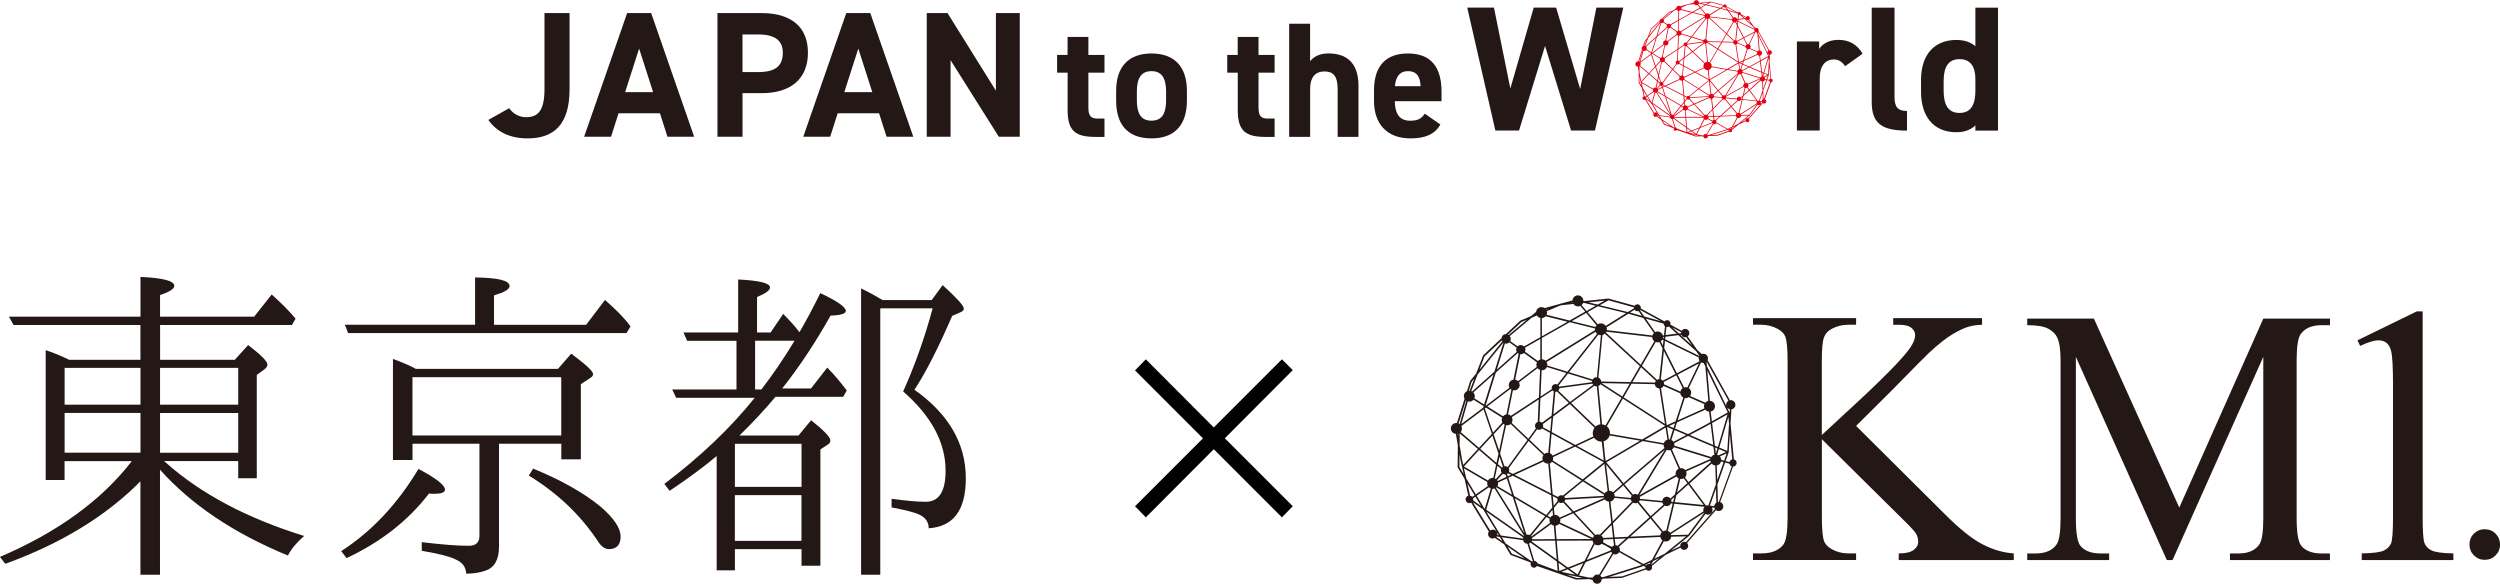 <?xml version="1.0" encoding="UTF-8"?>
<svg id="_レイヤー_2" data-name="レイヤー 2" xmlns="http://www.w3.org/2000/svg" viewBox="0 0 475.5 111.04">
  <defs>
    <style>
      .cls-1 {
        fill: #231815;
      }

      .cls-2 {
        fill: #e50012;
      }
    </style>
  </defs>
  <g id="_コンテンツ" data-name="コンテンツ">
    <g>
      <g>
        <path class="cls-1" d="M96.85,20.59c.75,1.06,1.91,1.7,3.2,1.7,2.28,0,3.51-1.23,3.51-5.32V2.49h4.77v14.49c0,6.78-3.03,9.34-7.98,9.34-3.38,0-5.86-1.23-7.47-3.51l3.95-2.22Z"/>
        <path class="cls-1" d="M111.1,26.01l8.18-23.52h4.57l8.18,23.52h-5.08l-1.43-4.47h-7.87l-1.43,4.47h-5.11ZM118.9,17.52h5.32l-2.66-8.28-2.66,8.28Z"/>
        <path class="cls-1" d="M141.23,17.73v8.28h-4.77V2.49h8.42c5.42,0,8.79,2.49,8.79,7.53s-3.34,7.7-8.79,7.7h-3.65ZM144.19,13.71c3.31,0,4.7-1.16,4.7-3.68,0-2.25-1.4-3.48-4.7-3.48h-2.97v7.16h2.97Z"/>
        <path class="cls-1" d="M152.78,26.01l8.18-23.52h4.57l8.18,23.52h-5.08l-1.43-4.47h-7.87l-1.43,4.47h-5.11ZM160.59,17.52h5.32l-2.66-8.28-2.66,8.28Z"/>
        <path class="cls-1" d="M193.96,2.49v23.52h-3.99l-9.17-14.56v14.56h-4.53V2.49h3.95l9.2,14.76V2.49h4.53Z"/>
        <path class="cls-1" d="M201.05,10.45h2v-3.43h3.96v3.43h3.06v3.37h-3.06v6.52c0,1.56.31,2.21,1.78,2.21h1.28v3.49h-1.68c-3.77,0-5.33-1.06-5.33-5.08v-7.14h-2v-3.37Z"/>
        <path class="cls-1" d="M225.75,19.15c0,4.27-2.03,7.17-6.73,7.17s-6.73-2.81-6.73-7.17v-1.87c0-4.68,2.46-7.11,6.73-7.11s6.73,2.43,6.73,7.11v1.87ZM221.79,19.02v-1.62c0-2.49-.81-3.87-2.78-3.87s-2.78,1.37-2.78,3.87v1.62c0,2.24.56,3.93,2.78,3.93s2.78-1.68,2.78-3.93Z"/>
        <path class="cls-1" d="M233.41,10.45h2v-3.43h3.96v3.43h3.06v3.37h-3.06v6.52c0,1.56.31,2.21,1.78,2.21h1.28v3.49h-1.68c-3.77,0-5.33-1.06-5.33-5.08v-7.14h-2v-3.37Z"/>
        <path class="cls-1" d="M245.19,4.52h3.99v7.14c.59-.78,1.68-1.5,3.49-1.5,3.15,0,5.71,1.5,5.71,6.11v9.76h-3.96v-9.14c0-2.43-.87-3.3-2.49-3.3-1.84,0-2.74,1.22-2.74,3.27v9.17h-3.99V4.52Z"/>
        <path class="cls-1" d="M273.97,23.67c-1.09,1.9-2.9,2.65-5.71,2.65-4.68,0-6.92-3.02-6.92-7.05v-2.12c0-4.71,2.37-6.98,6.42-6.98,4.4,0,6.42,2.56,6.42,7.3v1.78h-8.89c.03,2.15.72,3.71,2.93,3.71,1.65,0,2.18-.5,2.78-1.34l2.96,2.06ZM265.3,16.4h4.9c-.09-2.03-.9-2.87-2.4-2.87-1.59,0-2.34,1.09-2.49,2.87Z"/>
        <path class="cls-1" d="M288.93,24.83h-4.51l-5.35-23.38h5.08l3.12,15.38,4.44-15.38h4.27l4.57,15.48,3.08-15.48h5.12l-5.39,23.38h-4.54l-4.95-16.09-4.95,16.09Z"/>
        <path class="cls-1" d="M350.95,12.6c-.44-.64-1.05-1.29-2.13-1.29-1.63,0-2.71,1.19-2.71,3.56v9.96h-4.34V7.89h4.23v1.42c.58-.85,1.69-1.73,3.69-1.73s3.56.88,4.57,2.64l-3.32,2.37Z"/>
        <path class="cls-1" d="M356,1.46h4.34v16.97c0,1.83.54,2.68,2.37,2.68v3.73c-4.57,0-6.71-1.19-6.71-5.42V1.46Z"/>
        <path class="cls-1" d="M375.72,1.46h4.3v23.38h-4.3v-.98c-.88.81-2.03,1.29-3.63,1.29-4.44,0-6.71-3.15-6.71-7.66v-2.3c0-4.95,2.68-7.59,6.71-7.59,1.46,0,2.68.37,3.63,1.19V1.46ZM375.72,17.21v-2.13c0-2.47-.98-3.83-3.02-3.83-2.13,0-3.02,1.49-3.02,4.2v1.76c0,2.44.68,4.27,3.02,4.27s3.02-1.83,3.02-4.27Z"/>
        <path class="cls-2" d="M336.93,14.96s-.04,0-.06,0l-.3-3.27.08-1.29s.09-.02.13-.04c.21-.11.29-.37.18-.58-.09-.17-.27-.25-.45-.22l-2.04-3.65c.05-.11.05-.24,0-.36-.1-.19-.32-.27-.52-.2l-.4-.36-.89-1.25s.07-.06.1-.1c.11-.18.06-.41-.12-.52-.18-.11-.41-.06-.52.12l-1.04-.56s.02-.06.02-.09c0-.17-.13-.32-.31-.32-.1,0-.19.05-.24.12l-2.17-1.18c.03-.12-.02-.26-.14-.33-.14-.09-.33-.05-.42.09l-2.39-.66-2.23.24h-.05c0-.19-.08-.36-.24-.45-.24-.14-.54-.07-.69.17-.04.07-.06.15-.07.22l-1.05.29h-.07s-.08.04-.08.04l-1.34.37c-.17-.12-.41-.13-.59.01-.11.08-.17.21-.19.33l-.46.38-.97.41-1.32,1.23c-.06,0-.12.01-.18.05-.13.07-.2.19-.22.33l-1.68,1.56-.64,1.67-.54.67-.3.94s-.06.03-.09.06c-.2.15-.25.42-.13.64l-.7,2.22c-.19-.02-.37.07-.48.24-.14.24-.07.54.17.69.07.04.14.06.22.07l.18,1.06-.02,1.99.63,1.05.35,1.55c-.1.03-.19.1-.23.2-.07.18.02.38.2.44.1.04.2.02.29-.02l1.62,2.64c-.04.06-.07.13-.07.21,0,.23.18.42.4.42.08,0,.15-.02.21-.06l.86.59.57.94v.02s1.78.66,1.78.66l.09.06s-.03.08-.03.12c0,.17.13.32.31.32.12,0,.22-.06.27-.16l3.57,1.24h.01s1.15-.04,1.15-.04l.35.07c.03.14.11.26.26.32.22.08.46-.02.55-.24.02-.05.03-.1.03-.15l.16-.05,1.69-.06,2.2-.77c.11.13.31.16.44.05.11-.09.14-.24.09-.37l1.24-1,1.38-.67c.07.14.22.23.38.2.2-.03.35-.22.32-.42-.01-.08-.05-.15-.11-.21l2.65-3s.06.04.09.06c.22.08.46-.02.55-.24.08-.22-.02-.46-.24-.55,0,0,0,0-.01,0l1.18-3.24c.13,0,.25-.09.3-.22.07-.18-.02-.38-.2-.44ZM336.73,14.96c-.11.03-.2.09-.24.21,0,.01,0,.03,0,.04l-.35-.09.28-.8.11-1.69.22,2.34ZM335.11,19.11s-.02.08-.02.12l-.4-.04.55-1.55.04,1.28c-.07.05-.13.11-.17.2ZM331.15,21.87s-.01-.06-.02-.09l3.04-1.95s0,0,.01.01l-1.48,1.99-1.55.04ZM329.19,24.52c-.09-.02-.19,0-.27.06-.03.02-.04.05-.06.07l-.09-.05.51-.25-.09.17ZM328.62,24.51l-2.15-1.21c.03-.13,0-.26-.09-.35l.86-.78,2.92-.13c.02.12.09.23.19.31l-.96,1.78-.78.38ZM321,20.72c.04-.1.05-.21.03-.31l1.19-.52,1.9,2.07s-.06.06-.08.1c-.02.03-.03.05-.04.08l-3-1.41ZM315.6,21.91l-1.32-2.18,3.38,2.37s-.02.06-.02.1l-2.03-.28ZM313.07,18.51l.22-.15.51.85-.72-.51c.02-.07.02-.14,0-.2ZM313.4,18.28l1.12-.77c.05.05.11.09.18.11l-.55,1.84-.06-.04-.69-1.14ZM316.29,4.34s.06-.04.08-.07l.68.49s-.02.02-.02.03c-.05.12-.03.24.02.35l-1.82,1.62.75-2.39c.1.03.21.02.31-.03ZM327.9,1.39c.08.05.18.06.27.03l.31.45-1.08-.31.41-.25s.05.07.09.09ZM328.61,2.05l.96,1.37c-.07.06-.11.14-.14.23l-4.16-.49c.01-.08,0-.17-.03-.26l1.99-1.24h.05s1.32.39,1.32.39ZM330.78,2.88c.06,0,.12-.02.17-.05l.73.65-1.03.13.08-.74s.03.01.05.01ZM334.39,6.04l1.99,3.57c-.17.1-.24.3-.19.48l-1.78-3.65-.03-.4s0,0,0,0ZM335.23,17.24l-.68,1.93s-.07,0-.1,0h-.14s-1.48-2.01-1.48-2.01l2.02-1.82c.09.1.21.16.33.18l.05,1.72ZM327.41,22.02l1.85-1.66,1.03,1.26s-.05.05-.07.09c-.04.06-.06.13-.07.2l-2.75.12ZM326.27,22.85s-.03-.02-.05-.03c-.05-.02-.09-.02-.14-.02l-.07-.58,1.01-.04-.75.68ZM325.99,22.08l-.15-1.28,1.84-1.9c.12.07.27.08.4.01l1.09,1.32-1.99,1.79-1.19.05ZM320.94,20.22c-.11-.14-.27-.2-.43-.19l-.06-.63.44-.54s.03.03.04.04c.12.07.26.06.37,0l.81.88-1.14.5s-.02-.04-.03-.05ZM318.39,22s-.02-.03-.03-.04l1.42-1.74.29.17c-.03.12-.02.25.04.36l-1.71,1.25ZM317.37,5.36c.13.02.26-.02.35-.11l1.18.85c-.07.13-.07.28-.02.41l-1.71,1.3s-.06-.05-.09-.07c-.06-.03-.12-.06-.18-.07l.47-2.32ZM330.48,3.78l-.02.15-.07-.03s.01-.07.01-.1h.07ZM330.35,18.9c.02.07.05.14.1.19l-1.17,1.05-1.08-1.31s.06-.08.08-.13l2.07.2ZM321.46,18.49s-.04-.09-.08-.13l1.7-1.39,1.94,1.23s-.01.06-.02.1l-3.55.2ZM325,3.56s.08-.05.11-.08l3.2,2.96-.85,1.46-2.68-.05c0-.16-.1-.29-.25-.36l.37-3.89s.07-.02.11-.04ZM330.35,4.03l.1.05-.05.49-.19-.38s.01,0,.02-.01c.05-.04.09-.09.12-.14ZM330.07,4.25l.29.58-.3,2.81c-.06,0-.12.02-.18.05,0,0-.01.01-.02.01l-1.38-1.28,1.26-2.18c.1.04.22.04.33,0ZM332,8.93c.01.08.04.17.1.24.05.06.11.11.17.14l-.7,2.16-.79.35h-.03s-.52-3.37-.52-3.37c.02,0,.04,0,.06-.02.08-.04.14-.11.18-.19l1.54.68ZM334.4,10.53c.07.04.14.06.22.07l.12.96-.52.29-1.53.81-1.18-.51.18-.56,2.59-1.16s.07.08.12.11ZM334.75,11.71l.24,1.93-.92-.39-1.21-.53,1.43-.76.47-.26ZM334.75,14.91l-2.3,1.02s-.07-.08-.12-.11c-.11-.06-.23-.08-.34-.06l-.75-1.71s.02-.01.03-.02c.06-.05.11-.11.14-.18l3.35,1.04s0,.02,0,.03ZM328.11,18.18c-.12-.07-.28-.09-.41-.02,0,0-.01.01-.02.02l-.78-.94,3.69-3.17-2.48,4.11ZM326,18.34c0-.09-.02-.19-.07-.27l.85-.73.77.94c-.05.06-.07.13-.08.2l-1.48-.14ZM325.49,17.83l-.28-2.4,1.48,1.8-.85.73c-.1-.09-.22-.13-.35-.13ZM319.59,14.47l-1.37-1.3.69-.95c.15.09.34.05.46-.07l.73.4-.16,1.82c-.12-.01-.25.02-.35.1ZM319.44,11.74l.79-.58-.11,1.23-.67-.36c.04-.1.03-.2-.01-.29ZM320.24,12.62l2,1.09-1.92.9s-.04-.08-.08-.11c-.05-.05-.11-.09-.17-.11l.16-1.77ZM320.58,8.79s.1,0,.14-.02l1.08,1.04-1.4,1.04.18-2.05ZM321.91,9.91l2.25,2.16c-.17.23-.21.53-.1.79l-1.66.78-2.15-1.18.13-1.42,1.53-1.13ZM324.15,8.24s.06.04.1.05c.04,0,.08,0,.12,0l.33,3.47c-.14.01-.28.07-.4.16-.02.01-.03.03-.04.04l-2.23-2.14,2.12-1.57ZM329.71,8.26c.08.14.22.22.38.22l.5,3.24-3.77-2.43.72-1.24,2.12.04c0,.06.02.11.05.17ZM331.33,12.22l-.3.92s-.05,0-.08,0l-.18-1.15h0s.55.23.55.23ZM330.96,11.91l.55-.25-.14.42-.41-.18ZM330.81,13.16c-.06.02-.11.04-.16.08-.08.06-.14.15-.17.24l-1.75-.3,1.91-1.12.17,1.1ZM328.51,13.14l-2.95-.51c.02-.2-.03-.4-.16-.57-.04-.05-.08-.09-.13-.13l1.46-2.52,3.86,2.49-2.09,1.23ZM326.69,9.21l-1.89-1.22,2.57.05-.68,1.17ZM326.62,9.34l-1.46,2.52c-.1-.05-.21-.08-.32-.09l-.33-3.5c.08-.03.14-.09.19-.16l1.92,1.24ZM320.37,14.75l2.02-.95,2.61,1.43-1.92,1.57-2.74-1.73c.05-.1.05-.21.03-.31ZM322.56,13.72l1.57-.74s.02.03.03.05c.16.21.42.32.66.3l.13,1.08.06.65-2.45-1.34ZM324.99,13.31c.1-.03.19-.07.28-.14.14-.1.23-.25.27-.4l2.79.48-3.15,1.85-.08-.72-.1-1.08ZM326.8,17.13l-1.56-1.9,3.3-1.94,1.92.33c0,.1.03.21.09.3l-3.74,3.21ZM331.35,13.33c-.05-.06-.11-.11-.18-.14l.29-.91,1.07.46-1.16.61s-.01-.02-.02-.03ZM329.75,7.79s-.06.1-.08.16l-2.06-.04.79-1.36,1.35,1.25ZM324.51,3.57c.07.03.15.05.23.05l-.36,3.83c-.16-.01-.31.07-.39.21l-2.16-.67,2.68-3.42ZM323.93,7.8s0,.08,0,.12l-3,.41s-.03-.07-.05-.1c0,0,0,0,0,0l.86-1.1,2.2.68ZM323.97,8.05s.04.07.07.1l-2.11,1.57-1.07-1.03c.06-.06.1-.14.1-.22l3.02-.41ZM320.32,8.66s.07.07.12.09l-.2,2.2-.89.66s-.03-.04-.06-.05c-.05-.03-.11-.05-.17-.05l.09-2.13,1.1-.72ZM318.98,11.54c-.08.03-.16.08-.2.16-.08.14-.07.31.03.43l-.69.94-1.52-1.45c.11-.16.11-.36.01-.52l2.46-1.61-.09,2.05ZM316.5,11.73l1.53,1.46-1.81,2.47c-.09-.07-.19-.09-.3-.08l-.39-1.16.55-2.59c.14.03.3,0,.41-.11ZM316.26,16.23l.27.14-.29.13-.07-.21s.06-.03.09-.06ZM316.34,16.11c.05-.11.04-.23-.02-.34l1.81-2.48,1.35,1.29c-.1.14-.12.31-.06.46l-2.73,1.26-.35-.18ZM319.51,15.16s.02.04.03.05c.11.11.25.15.4.14l.25,2.72-3.32-1.69,2.64-1.22ZM320.08,15.32c.06-.02.12-.06.17-.11,0,0,.01-.02.02-.03l2.7,1.71-1.69,1.38c-.16-.08-.36-.03-.45.13l-.48-.25-.26-2.83ZM320.77,18.53c-.01.07,0,.14.04.21l-.37.46-.08-.88.42.21ZM325.2,17.93s-.09.08-.12.13l-1.88-1.19,1.85-1.51.29,2.49c-.05.02-.1.04-.15.08ZM325.81,18.71c.08-.06.14-.15.17-.24l1.5.14s.01.08.04.12c.02.03.04.05.06.07l-1.75,1.8-.21-1.81c.07-.01.14-.04.2-.09ZM328.24,18.25l2.51-4.16c.11.05.23.06.35.03l.74,1.7c-.08.04-.15.1-.2.19-.07.12-.09.26-.06.38l-3.34,1.86ZM332.3,16.69l.33.44-.95.85.3-1.24c.11.02.22,0,.32-.06ZM332.42,16.6s.05-.06.07-.09c.09-.14.09-.31.03-.46l2.22-.98s.02.09.03.13l-2.03,1.83-.32-.43ZM334.92,14.63s-.08.08-.11.12l-3.37-1.04c.01-.07,0-.15-.02-.22l1.27-.67,1.32.57,1,.42.09.73c-.06.02-.13.05-.18.09ZM335.17,13.87l.21.09-.14.47-.07-.55ZM335.15,13.71l-.26-2.07,1.41-.79-.88,2.97-.27-.11ZM334.87,11.48l-.11-.89c.13-.03.25-.11.32-.23.14-.24.07-.54-.17-.69-.07-.04-.15-.06-.22-.07l-.24-2.77,1.87,3.83-1.45.81ZM334.2,10.3l-2.45,1.1.66-2.04c.12.02.25,0,.36-.08l1.43.64c-.05.13-.05.27,0,.39ZM332.33,8.4l-.59-1.17,1.94-1.02-1.05,2.19c-.1-.03-.2-.03-.3,0ZM332.21,8.46s-.02,0-.02.02c-.1.08-.16.19-.18.3l-1.5-.67c0-.07,0-.15-.03-.22l1.14-.6.59,1.17ZM330.39,7.78c-.05-.06-.11-.1-.18-.12l.28-2.59,1.06,2.1-1.16.61ZM329.53,4.08s.06.06.09.09l-1.25,2.14-3.18-2.94s.03-.05.04-.08l4.18.49c0,.1.04.2.1.29ZM324.26,3.34c.03.06.08.12.13.16l-2.71,3.45-1.84-.57c.01-.11,0-.22-.06-.31l4.47-2.77s0,.02.01.03ZM319.77,6.58s.02-.04.03-.06l1.79.55-.83,1.05c-.12-.06-.27-.06-.39.03-.12.09-.16.25-.12.38l-1.03.68.1-2.4c.18,0,.35-.08.45-.24ZM317.26,8.43c.1-.16.09-.35,0-.5l1.7-1.29s.08.08.13.12c.03.02.06.03.09.04l-.11,2.52-2.56,1.67s-.02-.02-.03-.03c-.07-.05-.15-.09-.23-.1l.45-2.21c.21.05.43-.03.55-.22ZM316.57,8.6s0,0,0,0l-.46,2.26c-.12.02-.23.08-.31.17l-1.43-.9,2.11-1.61s.06.05.09.07ZM315.73,11.15c-.06.14-.05.3.02.43l-.85.93-.75-2.21.1-.08,1.48.93ZM315.84,11.7s.02.02.04.03c.03.02.05.04.08.05l-.5,2.36-.5-1.48.89-.97ZM315.48,14.7l.32.93s-.05.03-.08.05c0,0,0,.02-.02.02l-.37-.32.15-.69ZM315.78,16.27c.08.05.16.07.25.07l.07.23-.8.37s-.03-.05-.05-.08l.52-.58ZM315.35,17.07l.8-.37.47,1.48-1.33-.79c.06-.1.07-.21.06-.32ZM315.16,17.54s.02-.02.04-.04l1.49.88,1.06,3.32-2.6-4.16s0,0,.01,0ZM316.28,16.64l.41-.19,3.5,1.79.1,1.11-.55.68-2.93-1.74-.53-1.65ZM320.24,20.13s-.08.08-.11.13l-.26-.15.45-.55.05.51s-.09.04-.12.07ZM321.41,18.79s.01-.01.02-.02c.03-.04.04-.09.05-.14l3.55-.2s0,.03.01.05l-2.79,1.23-.84-.92ZM325.1,18.61s0,.01.01.02c.09.11.22.18.35.19l.23,1.94-1.05,1.08c-.13-.05-.28-.04-.4.03l-1.88-2.04,2.75-1.21ZM324.77,21.91l.94-.97.13,1.15-.91.04c-.03-.09-.09-.16-.16-.22ZM330.41,21.52l-1.04-1.27,1.2-1.08s.02.01.03.02c.21.08.44-.02.53-.22l.16.02-.59,2.47c-.1,0-.2.01-.29.06ZM331.17,18.83c0-.06,0-.12-.02-.18l.28-.25-.11.45-.16-.02ZM331.08,18.53c-.04-.05-.1-.1-.17-.13-.22-.08-.46.02-.55.24-.01.04-.01.07-.02.11l-2.03-.19c0-.06,0-.12-.03-.17l3.35-1.87c.04.07.1.13.17.17.01,0,.03.01.04.02l-.35,1.45-.42.37ZM331.62,18.23l1.09-.98,1.39,1.88-2.64-.26.15-.63ZM335.48,14.59s-.08-.04-.12-.05l.16-.53.65.27-.68.3ZM335.55,13.88l.83-2.8.06.61-.16,2.49-.73-.3ZM336.26,10.22c.06.09.16.15.26.17l-.02.37v-.06s-.23-.47-.23-.47ZM334.12,6.17l.15.31.27,3.14c-.11.02-.2.08-.28.17l-1.39-.62c.14-.18.14-.42,0-.61-.03-.04-.07-.08-.12-.11l1.13-2.35c.07.04.15.06.23.06ZM333.71,5.94s.03.04.05.06l-2.08,1.1-1.16-2.3.07-.66,3.09,1.51c-.02.09-.01.19.03.28ZM330.59,2.81l-.09.82h-.1s-.04-.11-.09-.16c-.15-.19-.41-.24-.62-.14l-.86-1.23,1.64.46c0,.1.05.18.12.24ZM325.19,2.77c-.15-.22-.45-.3-.7-.17-.01,0-.02.02-.04.02l-.93-1.11.94-.54,2.57.63-1.86,1.16ZM324.34,2.72s-.08.1-.1.16l-2.16-.54,1.32-.75.94,1.13ZM324.2,3.02s0,.1,0,.14l-4.52,2.8s-.05-.05-.08-.07c-.08-.05-.17-.07-.25-.07v-1.94s2.55-1.44,2.55-1.44l2.3.57ZM319.36,3.72v-1.66c.1,0,.19-.04.27-.1.02-.02.05-.04.07-.06l2,.5-2.34,1.33ZM319.21,5.84c-.08.02-.16.07-.22.14l-1.18-.85s.01-.02.02-.03c.04-.11.03-.23-.01-.33l1.4-.8v1.88ZM317.14,5.26s.06.04.09.06l-.48,2.36c-.14.02-.28.1-.36.23-.1.16-.09.35,0,.5l-2.15,1.64-.03-.02.94-3,1.99-1.77ZM314.09,9.95l-.9-.56c.07-.16.05-.35-.06-.5,0-.01-.02-.02-.03-.03l1.84-1.64-.85,2.74ZM313.04,9.59s.05-.05.07-.07l.93.58-.04.14-2,1.5.59-2.07c.15.05.32.02.45-.08ZM311.85,12.58l1.66,1.43-1.34,1.45-.11-.47-.23-1.31v-1.1ZM311.94,12.47s.03-.04.05-.06c.09-.15.09-.34.01-.49l2.03-1.52.76,2.24-1.17,1.27-1.67-1.44ZM314.84,12.79l.55,1.64-.18.85-1.49-1.28,1.11-1.21ZM315.3,15.55l.33.29c-.04.11-.02.23.05.33l-.52.59s-.07-.04-.1-.06l.24-1.15ZM314.84,17.64c.06,0,.13,0,.19-.03l2.71,4.34s0,0-.01.01l-3.45-2.42.57-1.9ZM316.88,18.5l2.77,1.64-1.41,1.73c-.09-.05-.19-.06-.29-.04l-1.07-3.34ZM318.45,22.14l1.74-1.27c.07.07.16.12.26.14l.1,1.23h-2.08s0-.06-.02-.1ZM318.45,22.39h2.11s.14,1.71.14,1.71l-2.29-1.65s.03-.04.03-.06ZM320.69,22.24l-.1-1.22c.09,0,.18-.04.26-.1.03-.02.05-.05.08-.07l2.95,1.38h-3.18ZM324.17,22.7s.02.02.04.03c.2.12.44.08.6-.07l.4.19.45.28s-.02.09,0,.14l-2.2.88.73-1.44ZM325.28,22.73l-.36-.22c.03-.08.05-.16.04-.23l.9-.04.07.59c-.07.02-.14.06-.19.12l-.47-.22ZM331.06,21.65c-.04-.05-.08-.09-.14-.13-.02-.01-.05-.03-.07-.04l.59-2.49,2.77.28c-.11.11-.15.27-.11.42l-3.04,1.96ZM335.32,15.51c.08-.01.15-.04.21-.09.09-.07.15-.16.17-.26l.23.06-.58,1.65-.04-1.35ZM335.72,15.01c0-.1-.04-.2-.1-.29,0,0-.01-.02-.02-.02l.62-.27-.23.66-.26-.07ZM333.74,5.51s0,.01,0,.02l-3.13-1.53.03-.23,1.18-.15,1.62,1.46.31.43ZM332,3.59h.09c.03.06.07.12.14.16.09.06.2.07.29.04l.53.75-1.06-.95ZM332.07,3.35s0,.06,0,.08l-.2.03-.61-.55.82.45ZM328.71,1.92l-.41-.59s.01-.01.02-.02l1.91,1.04-1.52-.43ZM325.43.44l2.33.64s0,.05,0,.08l-.55.34-2.56-.62.78-.44ZM325.08.47l-.64.36-.84-.2,1.47-.16ZM323.19.67l1.08.26-.83.47-.45-.54s.07-.07.1-.11c.02-.03.03-.05.04-.08h.07ZM322.16.61s0,.02,0,.03l-.17.02.16-.04ZM320.98.93l.15-.04,1.1-.12c.04.06.09.11.16.15.15.09.33.09.47.02l.44.53-1.42.81-2.1-.52c.05-.1.06-.22.03-.33l1.17-.5ZM319.75,1.31s-.01-.02-.02-.03l.24-.06-.22.09ZM318.84,1.68s0,0,0,.01h-.03s.03-.01.03-.01ZM318.43,2.02l.47-.2s.02.03.03.05c.07.09.17.15.28.18v1.76s-1.49.84-1.49.84c-.04-.04-.09-.08-.15-.1-.16-.06-.33-.02-.44.09l-.67-.49c.06-.12.07-.26,0-.39-.01-.02-.03-.04-.05-.06l2.01-1.68ZM317.47,2.43l.52-.22-1.67,1.4s-.05-.03-.07-.04l1.22-1.14ZM314.11,5.57l1.58-1.48s0,.05.02.07c0,.01.02.02.02.03l-2.09,2.59.47-1.22ZM313.48,7.22l2.36-2.92s0,0,.01,0l-.82,2.65-2.04,1.81s-.05-.03-.08-.04l.58-1.51ZM312.94,7.89l.25-.31-.43,1.12s-.05,0-.07,0l.26-.81ZM312.41,9.57s.03.02.05.03l-.61,2.14s-.02-.02-.03-.02c-.02-.01-.05-.02-.07-.03l.67-2.12ZM311.66,12.63s.03,0,.05-.01v.28s-.05-.26-.05-.26ZM311.82,15.65v-1.17s.1.54.1.54l.29,1.28-.39-.65ZM313.62,14.11l1.55,1.33-.26,1.22c-.12-.01-.25.02-.36.1-.05.04-.09.08-.12.13l-2.2-1.28,1.38-1.5ZM312.24,15.78l2.14,1.25c-.03.12-.02.25.05.37l-1.1.76-.88-1.46-.2-.91ZM313.21,18.24l-.22.15s-.07-.07-.12-.08c-.02,0-.04,0-.07-.01l-.26-1.15.66,1.1ZM313.98,19.52v.02s1.43,2.34,1.43,2.34l-.15-.02s.02-.04.02-.07c0-.23-.18-.42-.4-.42-.09,0-.18.03-.25.08l-1.59-2.59.94.66ZM315.18,22.04s.02-.03.03-.04l.3.04.24.39-.57-.39ZM316.61,23.57l-.39-.65,1.58,1.09-1.18-.44ZM316.04,22.63l-.35-.57,1.94.27s.01.07.03.11c.07.14.21.21.36.22l.49,1.6s-.02.01-.03.02l-.15-.06-2.31-1.59ZM318.95,24.45c-.04-.13-.15-.22-.29-.22,0,0,0,0,0,0l-.49-1.58s.05,0,.07-.02c.03-.02.05-.04.07-.06l2.4,1.72.07.85-1.84-.69ZM320.71,22.38h3.27c.01.07.04.15.09.22l-.83,1.63-1.51.6-.87-.62-.15-1.83ZM323.14,24.42l-.53,1.04-.75-.53,1.27-.51ZM320.88,24.4l.69.5-.63.25-.06-.75ZM321.71,24.99l.69.5-1.28-.26.58-.23ZM322.53,25.8l-.94-.33,1.48.31-.53.02ZM322.73,25.56l.62-1.22,2.34-.94s.05.08.08.12l-1.2,1.98c-.22-.08-.46.03-.54.24h-.35s-.94-.18-.94-.18ZM324.97,25.7h-.17s-.06-.09-.11-.13l1.2-1.98s.02.01.02.02c.19.07.4,0,.51-.18l2.05,1.15-.11.05-3.39,1.06ZM326.66,25.64l-1.15.04,2.89-.91.21-.1.19.11s0,.07,0,.1l-2.16.76ZM329.32,24.58s0,0,0,0l.18-.34.58-.28-.77.62ZM330.58,23.56l-.96.46.87-1.6c.22.08.48,0,.6-.21.04-.06.06-.13.07-.2l1.37-.03-1.94,1.58ZM332.79,21.95l1.5-2.01c.12.08.28.09.42.02.21-.11.29-.37.18-.58,0-.01-.02-.02-.03-.04l.25.03s.03.08.06.12l-2.66,3.02c-.06-.03-.13-.04-.2-.03-.2.03-.33.2-.32.4l-.85.41,1.66-1.34ZM335.42,18.85l-.05-1.6.71-2.01.4.1c.02.11.09.21.2.25l-1.18,3.23s-.06,0-.09.01Z"/>
      </g>
      <path d="M245.88,96.29l-2.06,2.11-12.96-12.96-12.92,12.96-2.06-2.11,12.92-12.92-12.92-12.92,2.06-2.11,12.92,12.96,12.96-12.96,2.06,2.06-12.92,12.96,12.92,12.92Z"/>
      <g>
        <path class="cls-1" d="M44.68,68.4l2.52-2.77c2.46,1.89,3.72,3.15,3.66,3.72,0,.32-.19.63-.63.95l-1.39,1.01v19.66h-3.53v-3.28h-14.12l.38.32c6.74,5.99,15.5,10.59,26.28,13.93-1.39,1.2-2.39,2.39-3.09,3.72-10.27-4.22-18.34-9.64-24.33-16.32v19.98h-3.72v-17.77c-6.55,6.62-15.12,11.85-25.71,15.69l-1.01-1.32c10.9-4.66,19.28-10.71,25.08-18.21h-12.79v3.59h-3.59v-24.7c1.32.44,2.77,1.01,4.47,1.83h13.55v-6.62H2.58l-.88-1.58h25.02v-7.56c4.29.19,6.43.76,6.43,1.7,0,.57-.88,1.13-2.71,1.76v4.1h17.9l3.34-4.22c1.76,1.58,3.28,3.09,4.54,4.6l-.69,1.2h-25.08v6.62h14.24ZM12.29,69.97v7h14.43v-7h-14.43ZM12.29,78.54v7.56h14.43v-7.56h-14.43ZM30.44,76.97h14.87v-7h-14.87v7ZM30.44,86.11h14.87v-7.56h-14.87v7.56Z"/>
        <path class="cls-1" d="M64.91,104.82c5.74-3.72,10.65-8.89,14.68-15.63,3.34,1.76,5.04,3.09,5.04,3.91,0,.57-.69.82-2.02.82-.38,0-.69,0-1.01-.06-3.97,5.17-9.2,9.26-15.69,12.29l-1.01-1.32ZM90.37,52.77c4.35.06,6.55.57,6.55,1.64,0,.63-1.01,1.2-2.96,1.76v5.61h17.52l3.59-4.73c2.21,1.95,3.84,3.59,4.85,5.04l-.76,1.26h-52.94l-.63-1.58h24.77v-9.01ZM94.91,84.4v19.6c0,2.46-.88,3.97-2.58,4.54-1.07.38-2.27.57-3.66.57-.06-1.26-.69-2.14-2.02-2.71-.95-.5-3.09-1.07-6.43-1.64v-1.64c3.72.44,6.68.69,8.95.69,1.32,0,2.02-.63,2.02-1.89v-17.52h-12.73v3.09h-3.72v-19.22c1.89.69,3.34,1.32,4.35,1.89h27.04l2.52-2.9c2.77,2.08,4.16,3.34,4.16,3.91,0,.25-.19.5-.5.69l-1.83,1.2v14.3h-3.72v-2.96h-11.85ZM106.75,71.74h-28.3v11.09h28.3v-11.09ZM101.4,89.13c5.42,2.21,9.71,4.66,12.92,7.31,2.46,2.14,3.72,4.03,3.72,5.61s-.76,2.39-2.21,2.39c-.69,0-1.39-.44-1.95-1.26-3.34-5.1-7.75-9.33-13.3-12.73l.82-1.32Z"/>
        <path class="cls-1" d="M151.88,82.83l2.39-2.9c2.46,1.95,3.66,3.21,3.66,3.84,0,.32-.13.57-.44.76l-1.45.95v22.12h-3.59v-3.15h-12.67v4.03h-3.47v-21.74c-2.46,2.08-5.48,4.29-8.95,6.62l-1.01-1.32c6.87-5.17,12.6-10.65,17.2-16.38h-14.94l-.76-1.58h12.23v-9.26h-9.39l-.69-1.58h10.4v-10.08c4.03.19,6.05.69,6.05,1.51,0,.57-.82,1.13-2.46,1.83v6.74h2.58l2.39-3.53c1.07,1.07,2.14,2.21,3.09,3.47l.19-.31c1.2-2.08,2.46-4.41,3.78-7.12,3.21,1.51,4.85,2.65,4.85,3.4,0,.5-.95.82-2.9.88-2.96,5.29-6.05,9.89-9.2,13.86h5.48l3.09-3.97c1.32,1.32,2.52,2.77,3.72,4.35l-.69,1.2h-12.86c-2.08,2.46-4.35,4.92-6.87,7.37h11.22ZM139.78,92.6h12.67v-8.19h-12.67v8.19ZM152.44,94.17h-12.67v8.7h12.67v-8.7ZM144.82,74.07c2.08-2.71,4.22-5.8,6.3-9.26h-7.5v9.26h1.2ZM183.7,90.96c0,6.05-2.33,9.2-7.06,9.52,0-1.2-.63-2.08-1.89-2.65-.82-.38-2.58-.82-5.17-1.32v-1.64c2.83.38,4.98.57,6.49.57,2.52,0,3.78-1.95,3.78-5.92,0-5.36-2.71-10.4-8.07-15.06,2.21-4.92,4.1-10.21,5.61-15.82h-9.96v50.67h-3.65v-54.45c1.32.63,2.71,1.39,4.1,2.21h9.33l2.08-2.84c2.71,2.46,4.03,3.91,4.03,4.47,0,.31-.19.5-.63.69l-1.58.69c-2.71,6.24-5.1,10.9-7.18,14.05,6.49,4.6,9.77,10.21,9.77,16.83Z"/>
      </g>
      <g>
        <path class="cls-1" d="M329.9,87.38s-.08-.01-.12-.02l-.63-6.82.17-2.69c.1-.01.19-.03.28-.08.43-.23.6-.77.37-1.2-.18-.35-.57-.51-.94-.45l-4.25-7.61c.1-.24.11-.51-.02-.76-.21-.4-.67-.56-1.09-.41l-.83-.75-1.85-2.61c.08-.06.15-.13.2-.21.23-.37.12-.86-.25-1.09-.37-.23-.85-.12-1.08.24l-2.16-1.18c.02-.06.04-.12.04-.18,0-.36-.28-.66-.64-.67-.21,0-.39.1-.51.24l-4.52-2.46c.05-.26-.05-.54-.29-.69-.3-.19-.68-.1-.88.18l-4.98-1.38-4.65.5-.11-.03c0-.36-.17-.72-.5-.92-.49-.3-1.13-.14-1.43.35-.09.15-.13.3-.14.46l-2.19.6-.15.02-.16.07-2.8.77c-.36-.26-.86-.26-1.23.02-.23.18-.36.43-.39.7l-.96.8-2.03.86-2.76,2.57c-.13,0-.26.03-.38.09-.27.14-.42.4-.45.68l-3.49,3.26-1.34,3.47-1.13,1.4-.62,1.95c-.07.03-.13.07-.19.12-.41.32-.51.88-.26,1.32l-1.46,4.62c-.39-.04-.78.14-1,.49-.3.49-.14,1.13.35,1.43.14.09.3.13.45.14l.38,2.2-.04,4.16,1.32,2.19.72,3.23c-.21.06-.4.2-.48.42-.14.37.04.78.41.93.21.08.42.05.6-.05l3.37,5.51c-.09.13-.15.28-.15.44,0,.48.37.87.84.88.16,0,.31-.05.44-.13l1.78,1.23,1.19,1.97.03.05,3.68,1.38.18.13c-.03.08-.05.16-.06.25,0,.36.28.66.64.67.24,0,.45-.13.57-.33l7.44,2.58h.03s2.39-.08,2.39-.08l.73.15c.05.29.24.55.54.67.46.18.97-.05,1.14-.51.04-.1.05-.21.05-.31l.33-.1,3.52-.13,4.58-1.6c.23.28.64.32.92.1.24-.19.29-.5.18-.77l2.58-2.09,2.88-1.4c.15.29.46.47.79.42.43-.06.73-.45.67-.88-.02-.17-.11-.31-.22-.43l5.51-6.25c.06.04.12.09.19.12.46.18.97-.05,1.14-.51.18-.46-.05-.97-.51-1.14,0,0-.02,0-.03,0l2.46-6.74c.27-.02.52-.18.63-.45.14-.37-.04-.78-.41-.93ZM329.48,87.37c-.22.05-.42.2-.51.43-.01.03,0,.06-.02.09l-.74-.19.59-1.67.22-3.53.45,4.88ZM326.1,96.02c-.03.08-.03.16-.04.24l-.83-.08,1.14-3.24.08,2.67c-.15.1-.28.23-.35.41ZM317.85,101.78c-.01-.06-.03-.13-.05-.19l6.33-4.07s.01.02.02.03l-3.08,4.15-3.22.08ZM313.77,107.29c-.19-.04-.39-.01-.56.12-.05.04-.09.1-.13.15l-.19-.1,1.05-.51-.19.35ZM312.59,107.28l-4.49-2.52c.05-.27-.02-.54-.19-.74l1.8-1.62,6.09-.27c.04.25.18.49.4.65l-2,3.71-1.62.78ZM296.7,99.37c.09-.21.11-.44.06-.66l2.47-1.09,3.97,4.31c-.06.06-.12.13-.16.2-.03.06-.06.11-.08.17l-6.25-2.93ZM285.45,101.85l-2.76-4.54,7.04,4.93c-.03.07-.04.13-.05.2l-4.24-.59ZM280.17,94.77l.45-.31,1.07,1.78-1.51-1.06c.04-.14.03-.28-.01-.42ZM280.87,94.29l2.32-1.61c.11.11.24.18.37.23l-1.15,3.84-.12-.09-1.43-2.38ZM286.89,65.25c.07-.04.12-.09.18-.14l1.41,1.02s-.03.04-.04.07c-.1.25-.06.51.05.73l-3.8,3.38,1.55-4.99c.21.06.44.05.66-.06ZM311.08,59.1c.18.11.38.12.56.05l.65.93-2.25-.64.85-.53c.05.07.11.14.19.19ZM312.56,60.47l2.01,2.86c-.14.13-.24.3-.28.48l-8.67-1.02c.03-.18,0-.36-.05-.53l4.14-2.59.11.03,2.75.78ZM317.07,62.21c.13,0,.24-.04.35-.11l1.51,1.36-2.14.26.17-1.54s.07.02.11.02ZM324.6,68.79l4.15,7.43c-.36.21-.51.62-.4,1.01l-3.7-7.6-.07-.83s.01,0,.02-.01ZM326.35,92.12l-1.41,4.02c-.07,0-.14-.02-.21,0l-.3-.03-3.08-4.15,4.21-3.79c.18.22.43.34.69.37l.11,3.59ZM310.06,102.08l3.86-3.47,2.15,2.62c-.05.05-.1.11-.14.18-.08.13-.12.27-.14.41l-5.73.25ZM307.67,103.83s-.06-.05-.11-.07c-.1-.04-.19-.05-.29-.05l-.14-1.2,2.1-.09-1.57,1.41ZM307.1,102.21l-.31-2.66,3.83-3.95c.25.14.56.17.84.03l2.26,2.75-4.14,3.72-2.49.11ZM296.57,98.33c-.22-.29-.56-.42-.9-.4l-.12-1.31.92-1.13s.05.06.09.08c.25.15.54.13.77,0l1.69,1.83-2.38,1.05s-.04-.08-.07-.11ZM291.26,102.05s-.05-.06-.07-.09l2.96-3.63.6.36c-.07.25-.05.52.08.76l-3.57,2.6ZM289.14,67.37c.27.03.54-.05.73-.23l2.46,1.78c-.14.28-.14.59-.03.86l-3.56,2.72c-.06-.05-.12-.1-.18-.15-.12-.07-.25-.12-.38-.14l.98-4.83ZM316.46,64.08l-.03.3-.14-.07c.02-.07.03-.14.03-.22l.14-.02ZM316.19,95.58c.04.15.1.29.21.4l-2.44,2.2-2.25-2.74c.08-.08.13-.17.17-.28l4.31.42ZM297.66,94.73c-.03-.1-.08-.2-.16-.28l3.55-2.89,4.04,2.55c-.02.07-.03.13-.03.2l-7.39.42ZM305.02,63.63c.08-.04.16-.1.22-.16l6.66,6.16-1.77,3.04-5.59-.11c-.02-.33-.21-.61-.52-.74l.76-8.1c.08-.02.15-.05.23-.09ZM316.18,64.6l.21.1-.11,1.02-.4-.8s.03-.02.04-.03c.11-.08.19-.19.26-.3ZM315.61,65.06l.61,1.21-.63,5.85c-.13,0-.25.03-.37.1-.01,0-.02.02-.04.03l-2.89-2.67,2.63-4.53c.22.08.46.08.68,0ZM319.61,74.82c.02.18.09.35.2.5.1.13.23.22.36.29l-1.46,4.51-1.64.74-.07-.03-1.08-7s.08-.01.12-.03c.17-.09.29-.24.37-.4l3.2,1.43ZM324.61,78.15c.14.09.3.13.46.14l.25,1.99-1.07.6-3.19,1.69-2.47-1.07.38-1.17,5.39-2.41c.07.09.16.16.26.23ZM325.36,80.61l.5,4.02-1.92-.8-2.53-1.1,2.98-1.57.97-.55ZM325.34,87.28l-4.8,2.13c-.07-.08-.15-.16-.25-.22-.22-.14-.48-.17-.72-.13l-1.57-3.57s.05-.03.07-.05c.13-.1.23-.24.3-.38l6.98,2.16s0,.04-.01.06ZM311.5,94.09c-.26-.15-.58-.19-.86-.04-.02.01-.03.03-.05.04l-1.62-1.96,7.7-6.61-5.17,8.57ZM307.12,94.42c0-.2-.04-.39-.15-.57l1.78-1.52,1.61,1.96c-.1.12-.15.27-.17.42l-3.07-.29ZM306.06,93.35l-.59-5,3.09,3.75-1.77,1.52c-.2-.19-.46-.28-.73-.27ZM293.76,86.35l-2.85-2.71,1.44-1.98c.32.18.71.11.95-.16l1.52.83-.34,3.79c-.26-.02-.51.05-.73.22ZM293.45,80.66l1.64-1.21-.23,2.57-1.39-.76c.07-.2.06-.41-.02-.6ZM295.11,82.5l4.17,2.28-3.99,1.88c-.05-.08-.09-.17-.16-.24-.1-.1-.22-.18-.35-.23l.33-3.69ZM295.83,74.52c.1,0,.2-.01.3-.05l2.25,2.16-2.93,2.17.38-4.28ZM298.59,76.85l4.69,4.51c-.36.47-.44,1.1-.21,1.64l-3.45,1.63-4.48-2.45.27-2.96,3.18-2.36ZM303.26,73.38c.07.04.13.08.21.1.09.02.17.01.25,0l.68,7.23c-.29.03-.59.14-.84.33-.03.03-.06.06-.09.08l-4.65-4.47,4.43-3.28ZM314.84,73.42c.16.3.47.46.79.46l1.05,6.76-7.86-5.07,1.5-2.59,4.43.09c0,.12.04.24.1.35ZM318.21,81.68l-.62,1.92c-.05,0-.11-.01-.16-.01l-.37-2.39h.01s1.14.49,1.14.49ZM317.45,81.02l1.15-.51-.29.89-.86-.37ZM317.14,83.63c-.12.04-.23.09-.33.17-.17.13-.29.31-.35.5l-3.64-.63,3.97-2.34.36,2.3ZM312.35,83.59l-6.14-1.06c.04-.41-.06-.84-.33-1.19-.08-.1-.17-.19-.26-.27l3.05-5.25,8.05,5.19-4.36,2.56ZM308.56,75.41l-3.94-2.54,5.35.11-1.41,2.43ZM308.41,75.67l-3.04,5.24c-.2-.11-.43-.17-.66-.19l-.69-7.3c.16-.07.3-.18.4-.33l3.99,2.57ZM295.39,86.94l4.21-1.99,5.44,2.97-4.01,3.26-5.7-3.6c.09-.21.11-.43.06-.65ZM299.94,84.8l3.27-1.54s.04.07.06.1c.34.44.87.66,1.38.63l.26,2.24.13,1.36-5.11-2.79ZM305.01,83.94c.2-.06.4-.15.58-.29.28-.22.47-.51.56-.83l5.8,1-6.56,3.86-.18-1.49-.21-2.25ZM308.79,91.9l-3.26-3.96,6.88-4.05,4,.69c0,.21.05.43.18.62l-7.8,6.7ZM318.26,83.98c-.1-.13-.23-.23-.37-.3l.61-1.89,2.22.96-2.42,1.28s-.02-.04-.04-.06ZM314.94,72.44c-.08.1-.13.21-.17.33l-4.29-.09,1.65-2.84,2.8,2.59ZM304.02,63.65c.15.07.31.1.47.11l-.75,7.99c-.34-.03-.65.14-.82.43l-4.49-1.39,5.59-7.14ZM302.81,72.45c-.02.08-.01.16,0,.24l-6.25.85c-.03-.07-.05-.15-.1-.21,0,0,0,0-.01,0l1.79-2.29,4.58,1.41ZM302.88,72.98c.04.08.08.14.14.21l-4.4,3.26-2.23-2.15c.13-.13.21-.29.22-.47l6.28-.86ZM295.28,74.26c.07.09.15.15.25.19l-.41,4.59-1.85,1.37s-.07-.08-.12-.11c-.11-.07-.23-.09-.35-.1l.19-4.44,2.3-1.51ZM292.5,80.25c-.17.06-.33.16-.43.33-.18.29-.14.65.06.9l-1.44,1.97-3.18-3.02c.22-.33.23-.76.03-1.09l5.12-3.36-.18,4.28ZM287.33,80.65l3.19,3.04-3.76,5.15c-.18-.14-.4-.19-.62-.16l-.82-2.42,1.15-5.39c.3.06.61-.02.86-.22ZM286.83,90.02l.56.29-.61.28-.14-.44c.07-.04.13-.07.19-.13ZM287,89.77c.1-.23.08-.49-.04-.71l3.78-5.18,2.82,2.68c-.2.29-.25.64-.13.96l-5.69,2.62-.74-.38ZM293.59,87.78s.04.08.07.11c.23.23.53.31.82.29l.52,5.67-6.92-3.53,5.51-2.54ZM294.78,88.12c.13-.05.25-.13.36-.23.02-.02.02-.04.04-.06l5.62,3.56-3.53,2.87c-.34-.16-.74-.05-.94.27l-1.01-.51-.54-5.89ZM296.21,94.81c-.02.15,0,.3.07.44l-.77.95-.17-1.83.87.44ZM305.45,93.56c-.1.08-.18.17-.24.27l-3.91-2.47,3.86-3.14.61,5.18c-.11.04-.22.09-.31.16ZM306.72,95.2c.17-.13.29-.31.35-.5l3.12.3c.02.09.03.17.07.25.03.06.08.11.13.16l-3.65,3.76-.44-3.78c.15-.03.29-.09.42-.19ZM311.78,94.22l5.23-8.67c.23.1.48.12.72.05l1.55,3.54c-.17.09-.32.22-.43.39-.15.25-.18.54-.12.8l-6.96,3.89ZM320.25,90.98l.69.92-1.97,1.77.62-2.58c.23.04.47,0,.67-.12ZM320.49,90.8c.06-.06.11-.12.15-.19.18-.3.19-.65.06-.95l4.62-2.04c.01.1.04.19.07.28l-4.24,3.81-.67-.9ZM325.71,86.68c-.09.07-.17.16-.23.25l-7.02-2.17c.02-.15,0-.31-.04-.46l2.64-1.39,2.75,1.19,2.08.87.19,1.52c-.13.03-.26.09-.38.18ZM326.22,85.11l.43.18-.29.97-.14-1.15ZM326.17,84.77l-.53-4.31,2.93-1.64-1.83,6.19-.56-.23ZM325.6,80.13l-.23-1.85c.27-.06.52-.22.67-.48.3-.49.14-1.13-.35-1.43-.15-.09-.31-.13-.47-.14l-.5-5.77,3.9,7.98-3.02,1.7ZM324.19,77.67l-5.11,2.29,1.37-4.25c.26.04.53-.01.75-.17l2.98,1.33c-.11.26-.1.55,0,.81ZM320.32,73.7l-1.23-2.44,4.04-2.13-2.19,4.56c-.2-.06-.42-.06-.62,0ZM320.05,73.83s-.03.02-.05.03c-.21.16-.34.39-.38.63l-3.12-1.39c.02-.15,0-.3-.06-.45l2.38-1.26,1.23,2.43ZM316.27,72.41c-.11-.12-.23-.21-.38-.26l.58-5.39,2.21,4.37-2.41,1.27ZM314.46,64.71c.06.07.13.13.2.19l-2.6,4.47-6.62-6.12c.03-.05.06-.11.09-.16l8.72,1.02c0,.21.07.43.21.61ZM303.5,63.16c.07.13.16.25.27.34l-5.65,7.2-3.83-1.18c.03-.23-.02-.45-.13-.65l9.31-5.77s.02.05.03.07ZM294.15,69.92s.04-.08.06-.12l3.72,1.15-1.72,2.19c-.25-.13-.56-.12-.8.07-.25.19-.34.51-.25.8l-2.15,1.41.21-4.99c.37.02.73-.16.94-.5ZM288.9,73.77c.2-.33.19-.73.01-1.05l3.54-2.7c.07.09.16.18.27.24.06.04.13.07.2.09l-.22,5.25-5.33,3.49s-.04-.04-.06-.06c-.14-.11-.31-.18-.48-.21l.93-4.6c.43.11.9-.07,1.14-.47ZM287.47,74.12s0,0,0,0l-.95,4.7c-.25.03-.48.16-.65.36l-2.98-1.87,4.39-3.35c.06.06.12.11.19.15ZM285.71,79.45c-.13.29-.11.63.04.91l-1.78,1.93-1.56-4.61.22-.16,3.08,1.93ZM285.94,80.59s.05.05.08.07c.05.04.11.08.17.11l-1.05,4.93-1.05-3.09,1.86-2.02ZM285.2,86.83l.66,1.95c-.06.03-.11.06-.16.11-.01.01-.02.03-.03.05l-.77-.66.31-1.44ZM285.82,90.1c.16.11.34.16.53.14l.15.48-1.66.77c-.03-.06-.06-.11-.1-.16l1.09-1.22ZM284.93,91.78l1.67-.77.99,3.09-2.78-1.64c.11-.2.15-.44.12-.67ZM284.54,92.76s.05-.05.08-.07l3.1,1.84,2.22,6.92-5.42-8.67s.01,0,.02-.01ZM286.87,90.88l.86-.4,7.3,3.73.21,2.32-1.15,1.42-6.11-3.62-1.1-3.44ZM295.12,98.15c-.1.08-.17.17-.24.27l-.53-.32.93-1.14.1,1.05c-.09.04-.18.08-.26.14ZM297.55,95.36s.03-.03.04-.04c.06-.09.09-.19.1-.29l7.39-.42s.02.07.03.1l-5.8,2.56-1.76-1.91ZM305.25,94.98s.01.02.02.04c.18.24.45.37.73.39l.47,4.04-2.19,2.25c-.28-.1-.59-.08-.84.06l-3.92-4.25,5.73-2.52ZM304.56,101.85l1.96-2.02.28,2.4-1.9.08c-.07-.18-.18-.34-.34-.46ZM316.31,101.05l-2.17-2.64,2.51-2.25s.04.03.06.04c.44.17.91-.04,1.11-.45l.33.03-1.23,5.14c-.21-.02-.42.03-.61.13ZM317.9,95.45c.01-.13,0-.25-.04-.37l.59-.53-.22.93-.32-.03ZM317.7,94.81c-.09-.11-.2-.21-.35-.27-.46-.18-.97.05-1.14.51-.03.07-.03.15-.04.23l-4.24-.4c0-.12-.01-.24-.06-.36l6.99-3.9c.08.14.2.26.35.35.03.02.06.03.08.04l-.72,3.03-.87.78ZM318.84,94.19l2.28-2.05,2.9,3.91-5.49-.55.31-1.31ZM326.86,86.61c-.08-.05-.17-.08-.26-.1l.32-1.1,1.36.57-1.43.63ZM327.01,85.12l1.73-5.83.12,1.28-.33,5.19-1.52-.63ZM328.49,77.5c.14.18.32.3.54.34l-.05.77v-.13s-.49-.98-.49-.98ZM324.04,69.05l.32.65.56,6.54c-.22.05-.42.17-.57.36l-2.9-1.29c.28-.36.3-.88,0-1.27-.07-.09-.15-.16-.25-.22l2.35-4.9c.15.08.31.13.49.12ZM323.19,68.58s.07.08.1.12l-4.34,2.29-2.42-4.78.15-1.37,6.44,3.16c-.04.19-.03.4.07.58ZM316.68,62.06l-.19,1.72-.21.03c-.04-.13-.09-.25-.18-.36-.31-.4-.85-.51-1.29-.29l-1.79-2.56,3.41.96c0,.2.1.38.24.5ZM305.42,61.99c-.32-.46-.94-.63-1.45-.36-.03.01-.05.03-.08.05l-1.93-2.31,1.97-1.12,5.36,1.31-3.87,2.42ZM303.66,61.87c-.09.1-.16.21-.21.33l-4.5-1.12,2.74-1.56,1.97,2.35ZM303.38,62.49c-.01.1,0,.2,0,.3l-9.41,5.83c-.05-.05-.11-.1-.18-.14-.17-.1-.35-.15-.53-.15v-4.04s5.31-3.01,5.31-3.01l4.8,1.2ZM293.27,63.96v-3.46c.21-.01.4-.08.57-.21.05-.04.1-.09.14-.13l4.17,1.04-4.88,2.77ZM292.96,68.38c-.17.05-.34.15-.46.28l-2.46-1.78s.03-.04.04-.06c.09-.23.07-.48-.03-.69l2.92-1.66v3.91ZM288.66,67.16c.06.05.13.09.19.12l-.99,4.93c-.3.04-.57.21-.74.49-.2.33-.19.72-.02,1.04l-4.48,3.42-.06-.04,1.95-6.26,4.15-3.7ZM282.29,76.94l-1.87-1.17c.15-.34.11-.74-.13-1.05-.02-.03-.04-.05-.07-.07l3.84-3.42-1.78,5.7ZM280.12,76.18c.06-.04.11-.09.15-.15l1.93,1.21-.09.29-4.17,3.13,1.24-4.32c.31.1.66.05.94-.17ZM277.63,82.42l3.47,2.98-2.79,3.03-.22-.99-.47-2.74.02-2.29ZM277.82,82.18s.07-.08.1-.13c.19-.32.19-.71.03-1.02l4.22-3.17,1.58,4.67-2.44,2.65-3.49-3ZM283.85,82.86l1.16,3.41-.38,1.77-3.1-2.66,2.32-2.52ZM284.82,88.6l.69.59c-.08.23-.04.49.1.7l-1.09,1.22c-.07-.05-.14-.09-.22-.12l.51-2.39ZM283.87,92.97c.13,0,.26-.01.39-.06l5.65,9.05s-.02.01-.03.02l-7.2-5.04,1.18-3.97ZM288.11,94.75l5.78,3.43-2.94,3.6c-.19-.1-.4-.13-.61-.07l-2.23-6.95ZM291.39,102.33l3.62-2.64c.15.15.34.25.53.29l.21,2.56-4.33.02c0-.08-.02-.15-.04-.22ZM291.38,102.85l4.41-.02.3,3.58-4.78-3.43s.06-.09.07-.13ZM296.06,102.54l-.21-2.54c.19-.02.38-.09.54-.21.06-.05.11-.1.16-.15l6.14,2.88-6.62.02ZM303.31,103.51s.05.04.07.06c.41.25.92.18,1.25-.14l.84.39.93.57c-.02.1-.03.19-.02.29l-4.59,1.83,1.52-3.01ZM305.62,103.56l-.74-.46c.07-.16.1-.32.09-.49l1.87-.08.14,1.23c-.15.05-.29.13-.39.26l-.97-.46ZM317.66,101.33c-.08-.1-.18-.2-.29-.27-.05-.03-.1-.05-.16-.07l1.24-5.18,5.77.58c-.23.23-.31.55-.22.87l-6.34,4.08ZM326.54,88.52c.16-.03.31-.09.44-.2.18-.14.3-.34.36-.55l.49.13-1.21,3.43-.09-2.82ZM327.38,87.47c0-.21-.07-.42-.21-.61-.01-.02-.03-.03-.05-.05l1.29-.57-.48,1.37-.55-.14ZM323.25,67.68s-.01.02-.02.04l-6.52-3.19.05-.48,2.46-.3,3.38,3.04.64.9ZM319.62,63.69l.19-.02c.06.14.15.27.29.36.19.12.41.14.61.09l1.11,1.56-2.21-1.99ZM319.76,63.2c-.01.06,0,.11,0,.17l-.42.05-1.28-1.15,1.71.93ZM312.75,60.21l-.86-1.23s.03-.02.04-.04l3.99,2.16-3.16-.9ZM305.93,57.12l4.85,1.34c0,.06,0,.11,0,.17l-1.15.72-5.34-1.3,1.62-.92ZM305.21,57.18l-1.33.75-1.74-.42,3.07-.33ZM301.26,57.61l2.24.55-1.74.99-.94-1.12c.07-.07.14-.14.2-.23.03-.05.06-.11.08-.16l.15-.02ZM299.12,57.48s0,.04.02.05l-.35.04.34-.09ZM296.65,58.15l.32-.09,2.3-.25c.08.13.19.24.33.32.31.19.68.19.98.05l.92,1.1-2.97,1.68-4.38-1.09c.1-.22.12-.46.06-.69l2.45-1.04ZM294.09,58.93s-.02-.04-.04-.06l.49-.13-.45.19ZM292.2,59.7s0,.02,0,.02l-.07.03.06-.05ZM291.35,60.42l.98-.42s.04.07.06.1c.15.2.36.32.59.37v3.66s-3.1,1.76-3.1,1.76c-.09-.09-.19-.16-.31-.2-.33-.13-.69-.04-.93.19l-1.4-1.01c.13-.25.15-.55.01-.82-.02-.05-.07-.08-.1-.12l4.19-3.51ZM289.34,61.27l1.09-.46-3.48,2.91s-.09-.06-.14-.08l2.54-2.37ZM282.35,67.8l3.3-3.08s.02.1.04.15c.01.02.04.04.05.06l-4.36,5.41.97-2.54ZM281.03,71.25l4.91-6.09s.02,0,.02.01l-1.72,5.51-4.24,3.78c-.06-.03-.11-.06-.17-.08l1.2-3.14ZM279.9,72.64l.52-.65-.9,2.34c-.05,0-.1,0-.16,0l.53-1.69ZM278.8,76.14s.06.05.1.07l-1.28,4.46s-.04-.03-.06-.05c-.05-.03-.1-.05-.14-.07l1.39-4.41ZM277.24,82.53s.07-.02.1-.03v.57s-.1-.55-.1-.55ZM277.58,88.82l.02-2.44.19,1.12.6,2.67-.81-1.35ZM281.33,85.6l3.23,2.78-.54,2.53c-.26-.03-.53.04-.75.21-.1.08-.18.18-.25.28l-4.58-2.67,2.88-3.13ZM278.45,89.08l4.45,2.6c-.07.26-.03.53.1.77l-2.3,1.58-1.83-3.05-.43-1.9ZM280.47,94.2l-.45.31c-.07-.07-.15-.14-.26-.18-.05-.02-.09-.02-.14-.02l-.54-2.4,1.38,2.29ZM282.08,96.88l.03.04,2.96,4.88-.31-.04s.03-.09.03-.15c0-.48-.37-.87-.84-.88-.19,0-.37.07-.51.17l-3.31-5.39,1.95,1.37ZM284.58,102.13s.04-.06.06-.09l.62.09.5.82-1.18-.82ZM287.56,105.32l-.82-1.35,3.28,2.27-2.47-.92ZM286.37,103.37l-.72-1.19,4.05.56c.02.08.03.15.07.23.15.29.44.45.75.46l1.03,3.33s-.04.02-.06.04l-.31-.12-4.8-3.31ZM292.44,107.15c-.08-.26-.32-.46-.61-.47,0,0,0,0,0,0l-1.02-3.3c.05-.02.1-.02.15-.04.06-.03.1-.08.15-.12l5.01,3.59.15,1.78-3.83-1.44ZM296.09,102.84l6.81-.02c.02.17.09.34.19.48l-1.72,3.39-3.15,1.26-1.81-1.3-.32-3.81ZM301.16,107.09l-1.1,2.18-1.55-1.11,2.66-1.06ZM296.44,107.04l1.44,1.04-1.31.52-.13-1.56ZM298.17,108.28l1.44,1.04-2.66-.55,1.22-.49ZM299.89,109.95l-1.97-.68,3.08.64-1.11.04ZM300.3,109.46l1.29-2.54,4.88-1.95c.04.09.1.17.17.24l-2.51,4.12c-.45-.17-.96.05-1.14.5l-.73.03-1.96-.41ZM304.96,109.76h-.36c-.05-.1-.13-.19-.23-.27l2.5-4.12s.03.03.05.03c.4.16.84-.02,1.06-.37l4.27,2.4-.23.11-7.06,2.22ZM308.5,109.63l-2.4.09,6.03-1.89.44-.21.4.23c0,.07,0,.15.02.22l-4.49,1.57ZM314.04,107.43s0,0,0,0l.38-.71,1.22-.59-1.6,1.3ZM316.66,105.3l-1.99.97,1.8-3.34c.46.17.99,0,1.25-.44.08-.13.12-.27.14-.41l2.84-.07-4.05,3.29ZM321.26,101.94l3.12-4.19c.26.16.58.19.87.04.43-.23.6-.77.37-1.2-.02-.03-.04-.05-.06-.07l.53.05c.03.09.07.18.12.25l-5.54,6.3c-.13-.06-.27-.09-.42-.07-.41.06-.69.42-.66.83l-1.78.86,3.45-2.8ZM326.75,95.49l-.1-3.33,1.47-4.18.83.22c.05.23.19.43.43.52l-2.45,6.74c-.06,0-.12.02-.18.03Z"/>
        <path class="cls-1" d="M353.03,81.01l16.96,16.86c2.78,2.78,5.16,4.68,7.13,5.68,1.97,1.01,3.93,1.58,5.9,1.71v1.26h-21.88v-1.26c1.31,0,2.26-.22,2.83-.66.58-.44.87-.93.87-1.48s-.11-1.03-.32-1.46c-.21-.43-.92-1.23-2.12-2.41l-15.88-15.71v14.83c0,2.33.15,3.87.44,4.61.23.57.7,1.05,1.42,1.46.97.54,2,.81,3.09.81h1.56v1.26h-19.61v-1.26h1.63c1.9,0,3.28-.55,4.14-1.66.54-.72.81-2.46.81-5.22v-29.72c0-2.33-.15-3.88-.44-4.65-.23-.54-.69-1.02-1.39-1.42-1-.54-2.04-.81-3.12-.81h-1.63v-1.26h19.61v1.26h-1.56c-1.06,0-2.09.26-3.09.78-.7.36-1.19.9-1.46,1.63-.27.72-.41,2.22-.41,4.48v14.08c.45-.43,2-1.87,4.65-4.31,6.72-6.15,10.78-10.26,12.18-12.32.61-.9.92-1.7.92-2.38,0-.52-.24-.98-.71-1.37-.48-.4-1.28-.59-2.41-.59h-1.05v-1.26h16.9v1.26c-1,.02-1.9.16-2.71.41-.81.25-1.81.73-2.99,1.44-1.18.71-2.62,1.86-4.34,3.44-.5.45-2.79,2.77-6.89,6.95l-7.02,6.99Z"/>
        <path class="cls-1" d="M412.13,106.53l-17.3-38.65v30.69c0,2.82.3,4.58.89,5.28.81.95,2.1,1.42,3.86,1.42h1.58v1.25h-15.58v-1.25h1.58c1.89,0,3.24-.59,4.03-1.76.48-.72.73-2.37.73-4.95v-30.01c0-2.03-.22-3.5-.66-4.4-.31-.65-.88-1.2-1.7-1.64-.83-.44-2.15-.66-3.98-.66v-1.25h12.68l16.24,35.94,15.98-35.94h12.68v1.25h-1.55c-1.92,0-3.27.59-4.06,1.76-.48.72-.73,2.37-.73,4.95v30.01c0,2.82.31,4.58.92,5.28.81.95,2.1,1.42,3.86,1.42h1.55v1.25h-19.01v-1.25h1.58c1.91,0,3.26-.59,4.03-1.76.48-.72.73-2.37.73-4.95v-30.69l-17.26,38.65h-1.09Z"/>
        <path class="cls-1" d="M448.38,64.73l11.28-5.5h1.13v39.13c0,2.6.11,4.22.32,4.85.22.64.67,1.13,1.35,1.47.68.34,2.07.54,4.17.58v1.26h-17.43v-1.26c2.19-.05,3.6-.23,4.24-.56.64-.33,1.08-.77,1.33-1.33.25-.56.38-2.23.38-5.01v-25.02c0-3.37-.11-5.54-.34-6.49-.16-.73-.45-1.26-.87-1.61-.42-.34-.93-.51-1.52-.51-.84,0-2.02.35-3.52,1.06l-.51-1.06Z"/>
        <path class="cls-1" d="M472.59,100.66c.82,0,1.52.28,2.08.85.56.57.84,1.26.84,2.06s-.28,1.49-.85,2.06c-.57.57-1.26.85-2.06.85s-1.49-.28-2.06-.85c-.57-.57-.85-1.26-.85-2.06s.28-1.51.85-2.08c.57-.56,1.26-.84,2.06-.84Z"/>
      </g>
    </g>
  </g>
</svg>